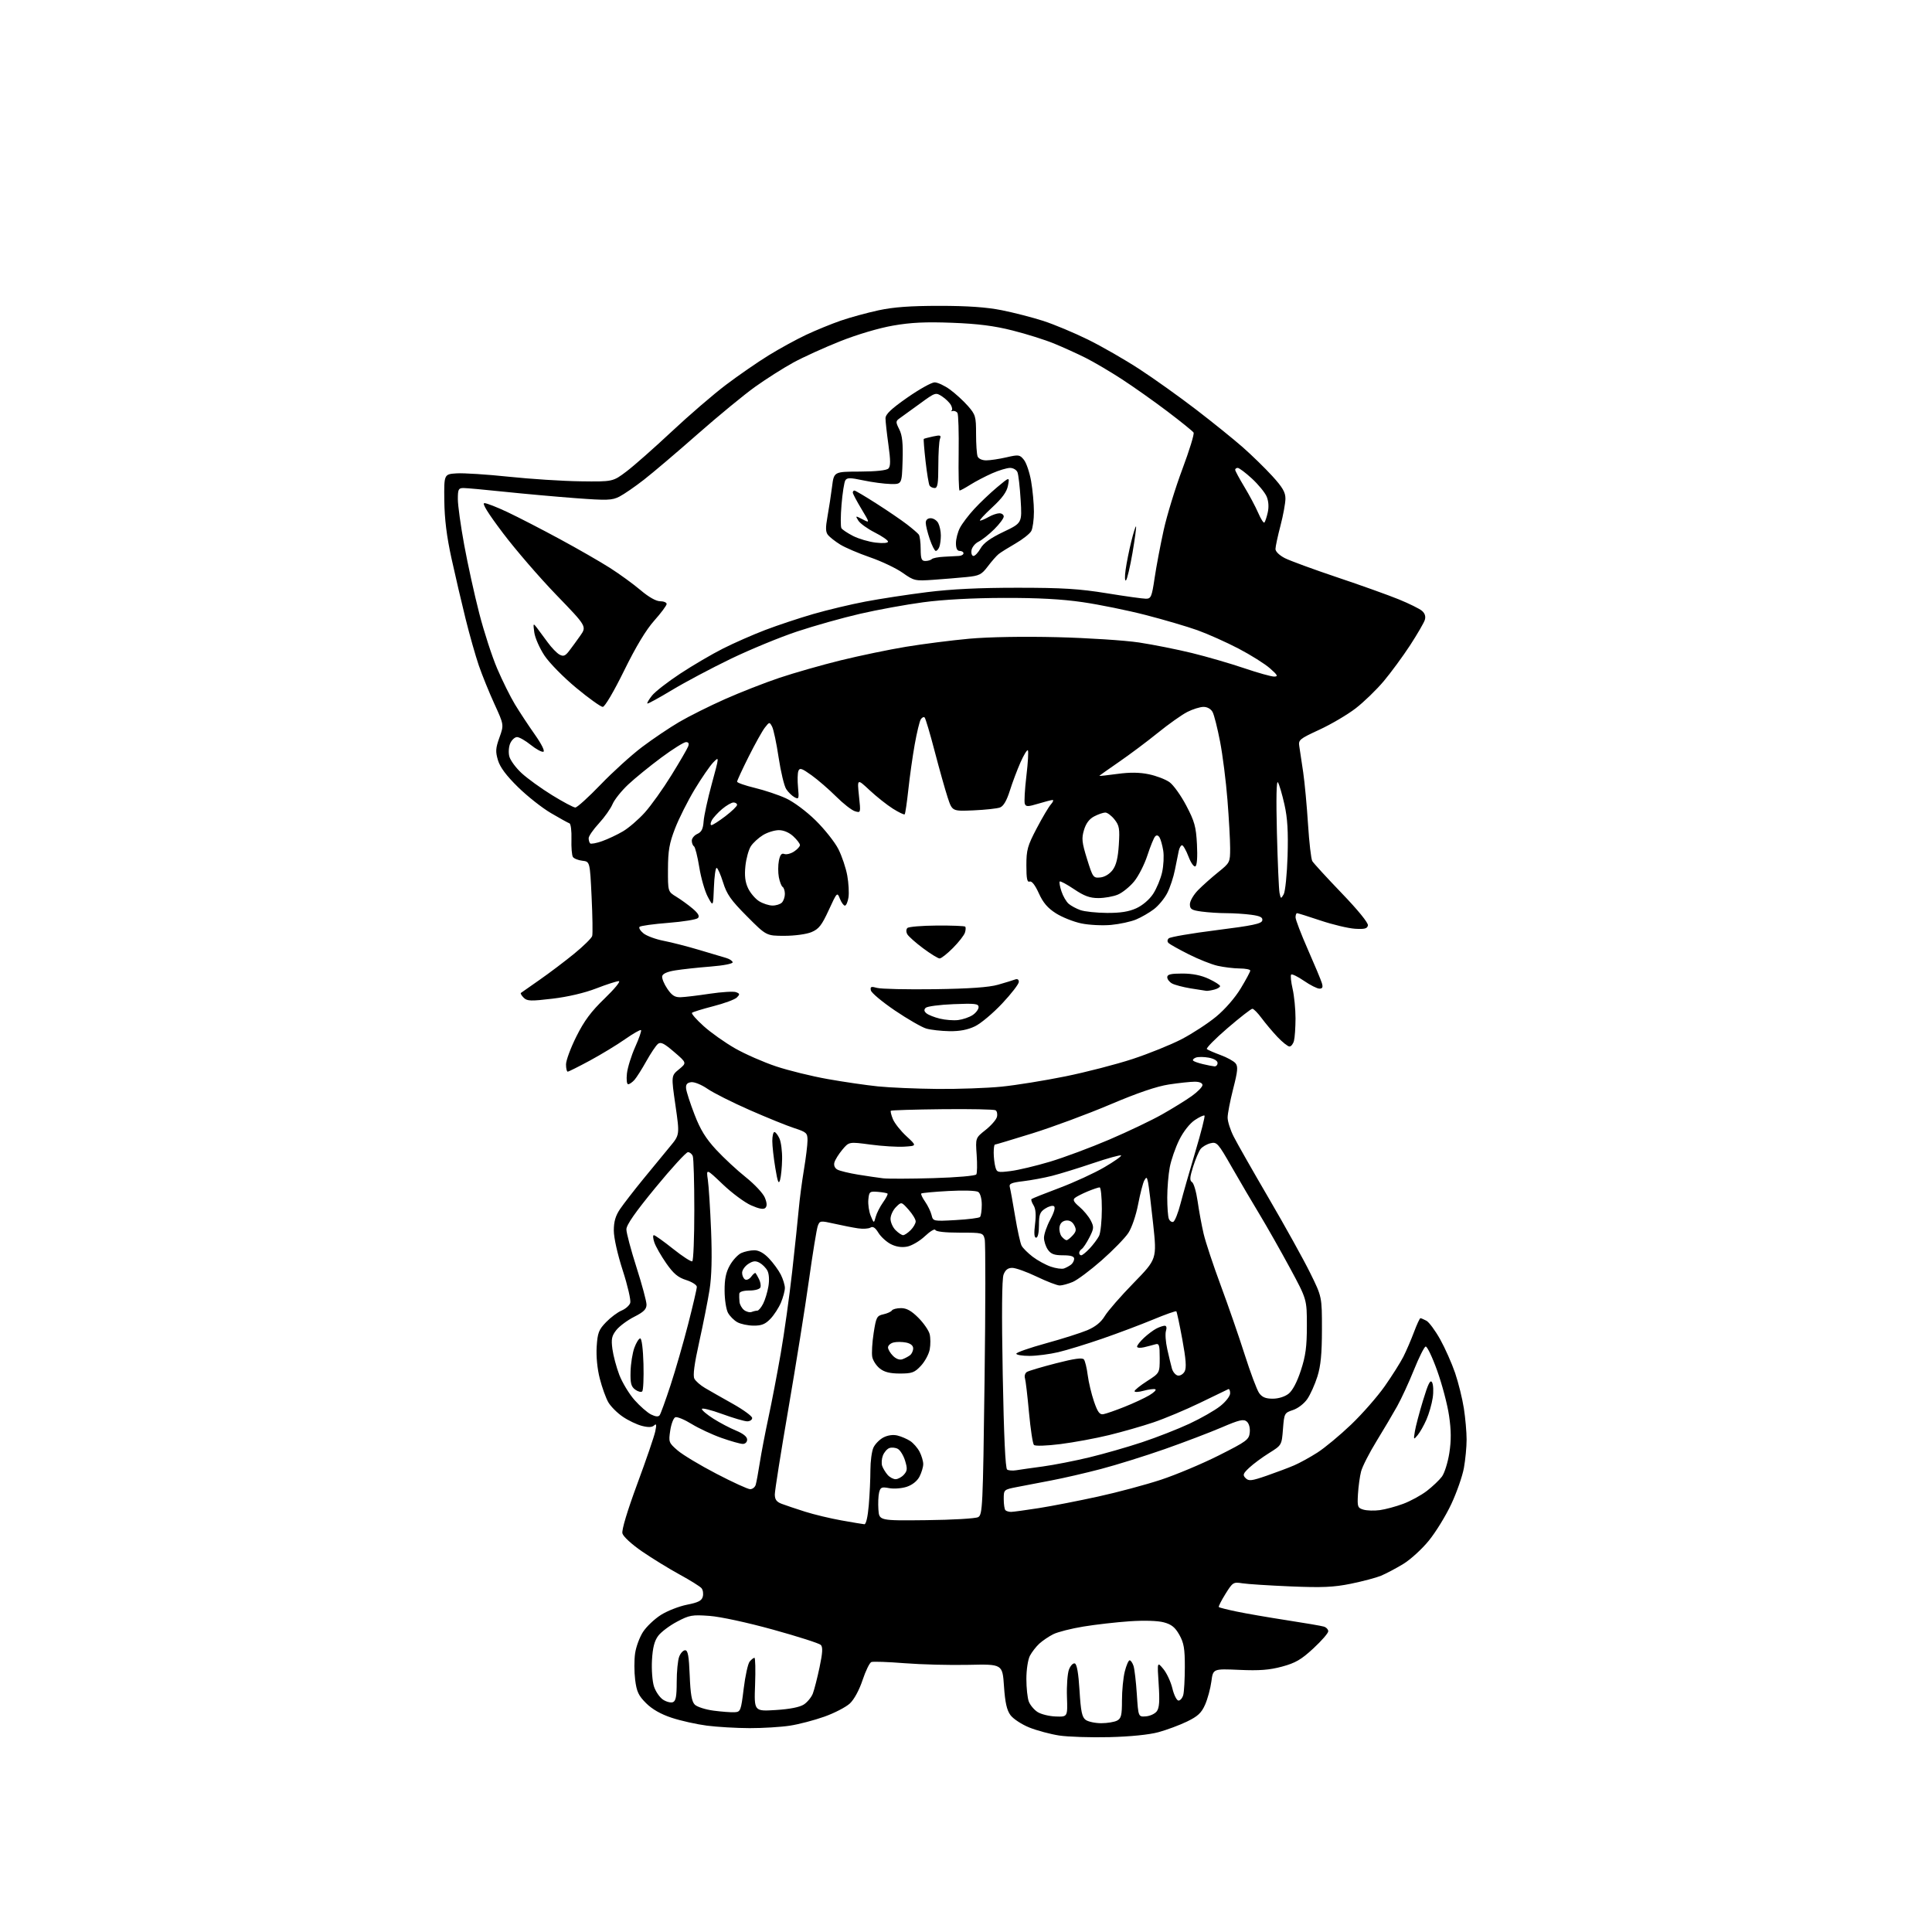 <?xml version="1.0" encoding="UTF-8" standalone="no"?>
<svg 
  version="1.1" 
  xmlns="http://www.w3.org/2000/svg" 
  xmlns:xlink="http://www.w3.org/1999/xlink" 
  xmlns:svg="http://www.w3.org/2000/svg"
  xmlns:rdf="http://www.w3.org/1999/02/22-rdf-syntax-ns#"
  xmlns:cc="http://creativecommons.org/ns#"
  xmlns:dc="http://purl.org/dc/elements/1.1/"
  viewBox="0 0 768 768"
  width="768"
  height="768"
>
<style>svg {background-color: white; }</style>"
<path stroke="none" fill="black" fill-rule="evenodd" d="M441.00,690.54C433.57,690.72 424.61,690.43 421.08,689.90C417.55,689.36 412.19,687.92 409.17,686.71C406.15,685.49 402.79,683.29 401.69,681.81C400.22,679.82 399.55,676.86 399.10,670.31C398.50,661.50 398.50,661.50 385.00,661.80C377.57,661.97 366.13,661.67 359.57,661.15C353.01,660.63 347.08,660.42 346.38,660.69C345.68,660.95 344.11,664.17 342.89,667.84C341.57,671.82 339.53,675.57 337.84,677.15C336.28,678.60 331.74,680.96 327.75,682.38C323.76,683.81 317.57,685.43 314.00,685.98C310.43,686.53 303.23,686.97 298.00,686.96C292.77,686.95 285.12,686.50 281.00,685.97C276.88,685.43 270.57,684.03 267.00,682.84C262.72,681.43 259.25,679.46 256.85,677.06C253.81,674.04 253.08,672.48 252.48,667.72C252.09,664.58 252.08,659.87 252.46,657.26C252.83,654.64 254.26,650.79 255.62,648.70C256.98,646.60 260.18,643.57 262.72,641.96C265.26,640.35 269.92,638.53 273.08,637.90C277.54,637.03 278.95,636.31 279.37,634.69C279.67,633.54 279.45,632.04 278.87,631.34C278.30,630.65 274.38,628.20 270.16,625.90C265.95,623.60 259.23,619.47 255.24,616.73C251.07,613.86 247.74,610.80 247.42,609.54C247.08,608.19 249.35,600.65 253.31,589.92C256.86,580.34 260.08,570.92 260.48,569.00C261.04,566.33 260.93,565.77 260.03,566.62C259.21,567.40 257.72,567.46 255.18,566.81C253.15,566.29 249.72,564.65 247.55,563.16C245.37,561.68 242.80,559.11 241.83,557.45C240.86,555.79 239.33,551.55 238.43,548.03C237.42,544.11 236.95,539.19 237.19,535.32C237.54,529.80 238.01,528.59 240.93,525.57C242.76,523.68 245.54,521.61 247.10,520.96C248.66,520.31 250.20,518.95 250.53,517.92C250.85,516.89 249.52,511.10 247.56,505.05C245.47,498.59 244.00,492.02 244.00,489.16C244.00,485.61 244.68,483.28 246.48,480.62C247.85,478.61 251.98,473.26 255.68,468.73C259.37,464.21 264.15,458.39 266.30,455.81C270.20,451.13 270.20,451.13 268.50,439.37C266.80,427.61 266.80,427.61 269.92,425.06C273.03,422.50 273.03,422.50 267.97,418.16C263.93,414.69 262.64,414.06 261.51,414.99C260.73,415.64 258.67,418.71 256.93,421.83C255.19,424.95 253.07,428.29 252.23,429.25C251.38,430.21 250.25,431.00 249.71,431.00C249.16,431.00 248.95,429.16 249.22,426.70C249.49,424.33 250.97,419.60 252.50,416.18C254.04,412.76 255.08,409.74 254.81,409.48C254.55,409.22 251.71,410.84 248.50,413.08C245.30,415.33 239.00,419.15 234.51,421.58C230.01,424.01 226.04,426.00 225.67,426.00C225.30,426.00 225.00,424.70 225.00,423.12C225.00,421.53 226.86,416.52 229.13,411.99C232.25,405.75 234.99,402.07 240.38,396.88C244.29,393.11 246.82,390.02 246.00,390.02C245.18,390.01 241.12,391.32 237.00,392.92C232.38,394.71 225.71,396.27 219.62,396.99C210.97,398.02 209.54,397.97 208.18,396.61C207.32,395.75 206.82,394.90 207.06,394.71C207.30,394.53 210.65,392.18 214.50,389.50C218.35,386.82 224.54,382.14 228.24,379.12C231.95,376.09 235.18,372.91 235.41,372.06C235.65,371.20 235.54,364.20 235.17,356.50C234.50,342.50 234.50,342.50 231.50,342.16C229.86,341.97 228.16,341.30 227.74,340.66C227.32,340.02 227.06,336.83 227.16,333.56C227.26,330.29 226.90,327.47 226.37,327.29C225.83,327.11 222.53,325.29 219.03,323.23C215.52,321.18 209.62,316.52 205.90,312.87C201.26,308.32 198.78,304.99 197.95,302.21C196.92,298.77 197.00,297.43 198.54,293.16C200.34,288.14 200.34,288.14 196.53,279.82C194.44,275.24 191.64,268.35 190.32,264.50C189.01,260.65 186.64,252.32 185.08,246.00C183.51,239.68 180.99,228.88 179.48,222.00C177.56,213.23 176.71,206.36 176.62,199.00C176.50,188.50 176.50,188.50 181.50,188.17C184.25,187.99 193.57,188.59 202.21,189.50C210.84,190.41 223.70,191.24 230.77,191.33C243.62,191.50 243.62,191.50 249.06,187.39C252.05,185.13 260.12,178.00 267.00,171.56C273.88,165.11 283.59,156.75 288.59,152.97C293.59,149.19 301.24,143.91 305.59,141.23C309.94,138.55 316.65,134.88 320.50,133.07C324.35,131.27 330.52,128.74 334.20,127.47C337.89,126.19 344.64,124.35 349.20,123.36C355.23,122.06 361.87,121.58 373.50,121.58C384.62,121.58 392.15,122.11 398.18,123.31C402.96,124.26 410.38,126.17 414.68,127.55C418.98,128.94 427.00,132.29 432.50,135.00C438.00,137.71 447.23,143.01 453.00,146.78C458.77,150.54 468.90,157.77 475.50,162.84C482.10,167.91 490.43,174.63 494.00,177.77C497.57,180.91 502.86,186.07 505.75,189.23C509.85,193.73 511.00,195.69 510.98,198.24C510.97,200.03 510.08,204.88 509.00,209.00C507.92,213.12 507.03,217.28 507.02,218.23C507.01,219.23 508.58,220.76 510.75,221.87C512.81,222.91 522.15,226.34 531.50,229.48C540.85,232.61 551.88,236.56 556.00,238.24C560.12,239.92 564.29,241.98 565.26,242.82C566.42,243.81 566.81,245.05 566.39,246.42C566.04,247.56 563.40,252.10 560.54,256.50C557.67,260.90 552.95,267.32 550.06,270.77C547.16,274.22 542.13,279.09 538.87,281.60C535.62,284.10 529.15,287.91 524.50,290.06C516.51,293.75 516.07,294.12 516.50,296.73C516.75,298.25 517.45,302.88 518.04,307.00C518.64,311.12 519.50,320.42 519.96,327.65C520.42,334.89 521.18,341.47 521.65,342.29C522.12,343.10 527.36,348.82 533.30,355.00C539.85,361.81 543.97,366.88 543.77,367.87C543.50,369.16 542.43,369.43 538.58,369.19C535.91,369.01 529.79,367.55 524.97,365.94C520.15,364.32 515.93,363.00 515.60,363.00C515.27,363.00 515.00,363.75 515.00,364.66C515.00,365.58 517.20,371.31 519.88,377.41C522.57,383.51 525.08,389.51 525.45,390.75C525.97,392.45 525.73,393.00 524.50,393.00C523.60,393.00 520.84,391.61 518.36,389.90C515.88,388.20 513.59,387.08 513.26,387.41C512.93,387.74 513.19,390.29 513.83,393.08C514.47,395.87 514.99,401.16 514.99,404.83C514.98,408.50 514.70,412.51 514.37,413.75C514.04,414.99 513.24,416.00 512.59,416.00C511.94,416.00 509.81,414.31 507.85,412.25C505.90,410.19 503.06,406.81 501.53,404.75C500.01,402.69 498.35,401.00 497.84,401.00C497.33,401.00 492.89,404.46 487.96,408.70C483.03,412.93 479.34,416.69 479.75,417.03C480.16,417.38 482.60,418.44 485.17,419.39C487.74,420.33 490.42,421.80 491.13,422.66C492.19,423.93 492.03,425.73 490.20,432.85C488.99,437.61 487.99,442.75 488.00,444.28C488.00,445.81 489.08,449.20 490.41,451.81C491.73,454.43 498.06,465.55 504.47,476.53C510.88,487.51 518.24,500.77 520.81,506.00C525.50,515.50 525.50,515.50 525.49,528.50C525.48,538.18 525.02,542.95 523.69,547.18C522.71,550.30 520.91,554.31 519.70,556.09C518.45,557.93 515.98,559.84 514.00,560.50C510.57,561.64 510.49,561.80 510.00,568.08C509.50,574.48 509.50,574.48 504.50,577.60C501.75,579.31 498.20,581.94 496.61,583.43C494.10,585.79 493.91,586.34 495.16,587.59C496.40,588.83 497.51,588.70 503.55,586.61C507.37,585.28 512.28,583.44 514.45,582.50C516.62,581.57 520.78,579.28 523.69,577.42C526.60,575.56 532.62,570.56 537.07,566.31C541.51,562.07 547.53,555.20 550.45,551.05C553.36,546.90 556.70,541.61 557.87,539.30C559.04,536.98 560.93,532.60 562.07,529.55C563.21,526.50 564.37,524.00 564.64,524.00C564.91,524.00 565.98,524.46 567.02,525.01C568.06,525.57 570.52,528.89 572.48,532.39C574.43,535.89 577.11,541.92 578.43,545.78C579.74,549.65 581.31,555.98 581.91,559.85C582.51,563.72 583.00,569.30 583.00,572.26C583.00,575.21 582.51,580.30 581.92,583.57C581.32,586.83 579.08,593.26 576.93,597.85C574.79,602.44 570.78,608.99 568.01,612.39C565.25,615.80 560.63,620.01 557.74,621.75C554.86,623.49 550.90,625.58 548.95,626.39C547.00,627.19 541.62,628.62 536.99,629.56C530.15,630.95 525.64,631.15 513.03,630.62C504.49,630.26 495.84,629.71 493.82,629.38C490.28,628.82 490.01,628.99 487.13,633.62C485.47,636.28 484.29,638.63 484.50,638.84C484.71,639.05 487.88,639.85 491.54,640.61C495.19,641.38 504.11,642.92 511.34,644.04C518.58,645.15 525.29,646.30 526.25,646.60C527.21,646.89 528.00,647.73 528.00,648.46C528.00,649.19 525.34,652.25 522.09,655.26C517.27,659.72 514.97,661.06 509.64,662.50C504.63,663.85 500.67,664.16 492.66,663.80C482.21,663.34 482.21,663.34 481.54,668.42C481.17,671.21 480.05,675.35 479.05,677.62C477.59,680.92 476.15,682.26 471.86,684.34C468.91,685.77 463.80,687.67 460.50,688.57C456.78,689.58 449.36,690.33 441.00,690.54zM437.76,685.00C440.16,685.00 443.00,684.53 444.07,683.96C445.70,683.09 446.00,681.83 446.00,675.91C446.00,672.05 446.50,666.89 447.12,664.44C447.73,662.00 448.60,660.00 449.05,660.00C449.50,660.00 450.19,661.01 450.60,662.25C451.00,663.49 451.59,668.55 451.91,673.50C452.50,682.50 452.50,682.50 455.49,682.28C457.14,682.16 459.09,681.26 459.83,680.28C460.85,678.94 461.04,676.25 460.59,669.50C460.00,660.50 460.00,660.50 462.45,663.45C463.80,665.08 465.42,668.56 466.05,671.20C466.68,673.84 467.78,676.00 468.48,676.00C469.19,676.00 470.04,674.99 470.37,673.75C470.70,672.51 470.98,667.51 470.99,662.64C471.00,655.35 470.61,653.08 468.81,649.87C467.12,646.88 465.70,645.73 462.65,644.91C460.25,644.26 454.90,644.09 449.09,644.48C443.82,644.84 435.53,645.78 430.68,646.58C425.82,647.37 420.42,648.75 418.68,649.63C416.93,650.51 414.44,652.19 413.15,653.37C411.87,654.54 410.18,656.72 409.40,658.20C408.62,659.71 408.00,663.76 408.00,667.39C408.00,670.95 408.43,675.00 408.96,676.38C409.48,677.76 411.03,679.63 412.41,680.53C413.78,681.43 417.04,682.24 419.66,682.33C424.41,682.50 424.41,682.50 424.13,674.50C423.98,670.10 424.34,665.23 424.93,663.67C425.53,662.11 426.57,661.02 427.26,661.25C428.08,661.52 428.71,665.12 429.13,672.01C429.64,680.36 430.11,682.61 431.57,683.68C432.57,684.40 435.35,685.00 437.76,685.00zM292.00,680.64C294.38,680.51 294.55,680.08 295.63,671.25C296.25,666.16 297.32,661.32 298.00,660.50C298.69,659.67 299.54,659.00 299.90,659.00C300.26,659.00 300.37,663.79 300.16,669.65C299.76,680.30 299.76,680.30 308.39,679.76C313.97,679.41 317.91,678.63 319.55,677.56C320.95,676.64 322.55,674.68 323.12,673.20C323.69,671.71 324.89,667.02 325.79,662.76C327.01,656.96 327.13,654.73 326.28,653.88C325.65,653.25 317.12,650.52 307.32,647.81C296.97,644.95 286.36,642.66 282.00,642.34C275.13,641.84 274.05,642.03 269.11,644.65C266.14,646.22 262.78,648.75 261.64,650.28C260.14,652.29 259.45,654.99 259.17,659.94C258.96,663.73 259.32,668.45 259.98,670.44C260.64,672.44 262.26,674.78 263.58,675.65C264.90,676.51 266.66,676.96 267.49,676.64C268.65,676.20 269.00,674.33 269.00,668.60C269.00,664.49 269.44,659.98 269.98,658.57C270.51,657.15 271.58,656.00 272.36,656.00C273.45,656.00 273.86,658.26 274.17,666.00C274.47,673.49 274.98,676.41 276.19,677.62C277.09,678.51 280.45,679.59 283.66,680.01C286.87,680.43 290.62,680.72 292.00,680.64zM343.60,605.91C344.27,605.96 344.96,602.96 345.35,598.35C345.71,594.14 346.00,587.86 346.00,584.40C346.00,580.93 346.54,576.91 347.19,575.47C347.85,574.03 349.65,572.20 351.19,571.40C352.91,570.51 355.04,570.22 356.74,570.64C358.26,571.01 360.54,571.99 361.80,572.81C363.07,573.63 364.75,575.56 365.55,577.10C366.35,578.64 367.00,580.85 367.00,582.00C367.00,583.15 366.33,585.39 365.52,586.97C364.60,588.74 362.67,590.28 360.45,591.02C358.48,591.67 355.34,591.91 353.46,591.56C350.46,591.00 349.99,591.20 349.46,593.29C349.14,594.59 349.01,597.65 349.18,600.08C349.50,604.50 349.50,604.50 368.23,604.29C378.54,604.18 387.80,603.64 388.82,603.09C390.58,602.15 390.72,599.30 391.38,548.64C391.77,519.24 391.79,494.02 391.43,492.59C390.79,490.03 390.66,490.00 381.47,490.00C375.70,490.00 372.03,489.59 371.81,488.92C371.61,488.33 369.76,489.43 367.69,491.38C365.63,493.33 362.43,495.20 360.59,495.55C358.37,495.96 356.17,495.62 354.08,494.54C352.34,493.64 350.12,491.60 349.16,490.02C347.93,488.00 346.99,487.39 346.04,487.98C345.29,488.44 343.06,488.58 341.09,488.29C339.11,488.00 334.89,487.17 331.70,486.45C326.08,485.19 325.87,485.22 325.08,487.33C324.64,488.52 323.05,498.27 321.55,509.00C320.05,519.73 316.38,542.64 313.41,559.92C310.43,577.20 308.00,592.56 308.00,594.05C308.00,596.08 308.68,597.02 310.75,597.80C312.26,598.38 316.43,599.77 320.00,600.91C323.57,602.04 330.10,603.61 334.50,604.39C338.90,605.18 343.00,605.86 343.60,605.91zM401.92,601.00C402.79,600.99 407.77,600.31 413.00,599.49C418.23,598.66 428.80,596.60 436.50,594.91C444.20,593.23 455.45,590.21 461.50,588.22C467.55,586.22 477.90,581.87 484.50,578.55C495.63,572.94 496.52,572.28 496.80,569.41C496.98,567.56 496.50,565.83 495.58,565.06C494.32,564.02 492.59,564.43 485.61,567.43C480.96,569.42 470.79,573.30 463.00,576.04C455.21,578.77 443.81,582.33 437.67,583.94C431.53,585.55 422.68,587.60 418.00,588.48C413.32,589.37 407.14,590.56 404.25,591.12C399.03,592.14 399.00,592.16 399.00,595.90C399.00,597.97 399.30,599.97 399.67,600.33C400.03,600.70 401.05,601.00 401.92,601.00zM548.50,600.30C550.70,600.00 554.88,598.88 557.78,597.80C560.69,596.72 564.92,594.41 567.19,592.67C569.46,590.92 572.16,588.36 573.19,586.97C574.22,585.58 575.54,581.36 576.13,577.60C576.91,572.60 576.88,568.60 576.02,562.75C575.38,558.34 573.25,550.28 571.29,544.83C569.34,539.38 567.27,535.08 566.70,535.27C566.13,535.46 564.04,539.64 562.06,544.56C560.08,549.48 557.08,555.98 555.40,559.00C553.72,562.02 550.01,568.29 547.16,572.93C544.31,577.57 541.56,582.97 541.05,584.93C540.54,586.89 539.99,590.95 539.81,593.94C539.52,598.99 539.67,599.42 542.00,600.11C543.38,600.51 546.30,600.60 548.50,600.30zM298.18,591.97C299.11,591.99 300.10,591.21 300.40,590.25C300.69,589.29 301.42,585.35 302.02,581.50C302.62,577.65 304.17,569.55 305.47,563.50C306.77,557.45 308.97,545.98 310.36,538.00C311.75,530.02 313.79,515.40 314.90,505.50C316.00,495.60 317.19,484.35 317.53,480.50C317.87,476.65 318.79,469.68 319.57,465.00C320.35,460.32 321.00,455.07 321.00,453.33C321.00,450.39 320.62,450.04 315.75,448.45C312.86,447.52 304.89,444.28 298.03,441.27C291.17,438.26 283.62,434.46 281.25,432.83C278.82,431.16 275.98,430.01 274.72,430.19C273.09,430.42 272.56,431.10 272.74,432.76C272.87,433.99 274.37,438.62 276.08,443.04C278.40,449.07 280.55,452.56 284.69,457.04C287.73,460.31 293.03,465.24 296.48,467.98C299.92,470.73 303.32,474.35 304.02,476.04C304.90,478.16 304.97,479.43 304.25,480.15C303.53,480.87 301.77,480.55 298.55,479.13C295.99,477.99 290.93,474.24 287.31,470.78C280.72,464.50 280.72,464.50 281.38,469.00C281.74,471.48 282.32,480.56 282.67,489.19C283.09,499.72 282.89,507.44 282.06,512.69C281.38,516.98 279.53,526.31 277.96,533.40C275.98,542.30 275.39,546.85 276.03,548.06C276.55,549.03 278.44,550.69 280.24,551.74C282.03,552.80 286.99,555.62 291.25,558.01C295.51,560.40 299.00,562.95 299.00,563.68C299.00,564.41 298.11,565.00 297.03,565.00C295.94,565.00 291.44,563.68 287.03,562.07C282.61,560.46 279.00,559.57 279.00,560.09C279.00,560.62 281.08,562.36 283.61,563.97C286.15,565.58 290.20,567.71 292.61,568.70C295.43,569.86 296.99,571.13 297.00,572.25C297.00,573.26 296.26,573.99 295.25,573.98C294.29,573.97 290.48,572.89 286.79,571.59C283.10,570.29 277.76,567.79 274.92,566.05C272.09,564.30 269.18,563.10 268.45,563.38C267.73,563.66 266.82,566.03 266.43,568.65C265.74,573.24 265.84,573.52 269.35,576.56C271.35,578.29 278.28,582.46 284.75,585.82C291.21,589.19 297.26,591.96 298.18,591.97zM356.00,588.00C356.93,588.00 358.42,587.19 359.31,586.21C360.68,584.69 360.76,583.82 359.78,580.64C359.15,578.57 357.84,576.45 356.88,575.94C355.93,575.43 354.40,575.29 353.50,575.64C352.59,575.99 351.44,577.33 350.95,578.63C350.46,579.92 350.34,581.77 350.68,582.74C351.02,583.71 351.98,585.29 352.81,586.25C353.63,587.21 355.07,588.00 356.00,588.00zM403.95,584.45C405.35,584.22 410.10,583.54 414.50,582.95C418.90,582.35 427.23,580.72 433.00,579.33C438.77,577.94 448.23,575.23 454.00,573.31C459.77,571.40 468.24,568.08 472.81,565.95C477.38,563.82 482.89,560.67 485.06,558.95C487.29,557.18 489.00,554.97 489.00,553.83C489.00,552.73 488.66,552.01 488.25,552.22C487.84,552.43 482.77,554.88 477.00,557.66C471.23,560.45 462.90,563.94 458.50,565.42C454.10,566.91 446.15,569.18 440.83,570.48C435.51,571.78 426.82,573.38 421.51,574.05C415.94,574.75 411.50,574.89 411.00,574.38C410.53,573.90 409.65,568.10 409.04,561.50C408.44,554.90 407.72,548.75 407.43,547.83C407.15,546.92 407.50,545.81 408.21,545.37C408.92,544.93 414.11,543.39 419.75,541.94C427.04,540.06 430.25,539.62 430.87,540.40C431.34,541.00 432.03,543.81 432.38,546.62C432.74,549.44 433.87,554.16 434.88,557.12C436.34,561.37 437.13,562.43 438.62,562.16C439.65,561.98 443.40,560.68 446.93,559.27C450.47,557.87 454.93,555.79 456.85,554.66C458.76,553.53 459.83,552.44 459.22,552.24C458.62,552.04 456.52,552.32 454.56,552.86C452.60,553.40 451.00,553.47 451.00,553.02C451.00,552.58 453.25,550.76 456.00,549.00C461.00,545.79 461.00,545.79 461.00,539.83C461.00,534.62 460.78,533.93 459.25,534.39C458.29,534.67 456.26,535.20 454.75,535.56C453.24,535.92 452.00,535.80 452.00,535.30C452.00,534.79 453.24,533.22 454.75,531.81C456.26,530.40 458.48,528.74 459.68,528.12C460.89,527.50 462.38,527.00 463.00,527.00C463.69,527.00 463.88,527.81 463.49,529.04C463.13,530.17 463.36,533.43 464.00,536.29C464.64,539.16 465.47,542.62 465.85,543.99C466.23,545.36 467.29,546.62 468.20,546.80C469.12,546.98 470.34,546.24 470.92,545.16C471.69,543.72 471.44,540.33 469.99,532.44C468.90,526.52 467.83,521.50 467.61,521.27C467.38,521.05 463.22,522.52 458.35,524.55C453.48,526.57 444.41,529.99 438.18,532.14C431.95,534.29 424.08,536.71 420.68,537.51C417.28,538.31 412.14,538.98 409.25,538.99C406.36,538.99 404.00,538.60 404.00,538.11C404.00,537.63 409.29,535.78 415.75,534.00C422.21,532.23 429.63,529.87 432.24,528.77C435.46,527.40 437.69,525.60 439.18,523.13C440.38,521.13 445.53,515.22 450.63,510.00C459.89,500.49 459.89,500.49 458.39,486.50C457.57,478.80 456.66,471.38 456.37,470.01C455.91,467.82 455.73,467.73 454.87,469.26C454.34,470.21 453.24,474.48 452.42,478.74C451.58,483.14 449.89,488.07 448.52,490.14C447.19,492.15 442.43,497.04 437.93,501.00C433.43,504.96 428.25,508.83 426.41,509.60C424.57,510.37 422.25,511.00 421.25,511.00C420.26,511.00 416.16,509.43 412.14,507.50C408.12,505.57 403.74,504.00 402.39,504.00C400.67,504.00 399.65,504.78 398.93,506.67C398.27,508.43 398.15,522.05 398.60,546.42C399.05,570.69 399.65,583.74 400.35,584.18C400.93,584.56 402.55,584.68 403.95,584.45zM563.53,570.50C561.91,572.43 561.88,572.38 562.43,569.00C562.74,567.08 564.20,561.54 565.68,556.69C567.72,549.97 568.57,548.27 569.28,549.53C569.78,550.44 569.90,553.21 569.52,555.68C569.15,558.16 568.03,562.06 567.02,564.34C566.02,566.63 564.45,569.40 563.53,570.50zM262.24,562.55C262.65,561.97 264.59,556.62 266.54,550.67C268.50,544.71 271.65,533.77 273.55,526.37C275.45,518.97 277.00,512.30 277.00,511.55C277.00,510.80 275.10,509.58 272.78,508.84C269.50,507.80 267.73,506.31 264.85,502.19C262.82,499.27 260.69,495.55 260.13,493.94C259.57,492.32 259.47,491.00 259.92,491.00C260.37,491.00 263.81,493.45 267.56,496.44C271.31,499.43 274.75,501.66 275.19,501.38C275.64,501.11 276.00,491.95 276.00,481.02C276.00,470.10 275.73,460.45 275.39,459.58C275.06,458.71 274.19,458.00 273.47,458.00C272.75,458.00 266.95,464.33 260.58,472.08C252.54,481.85 249.00,486.93 249.00,488.69C249.00,490.09 250.80,496.86 253.00,503.74C255.20,510.62 257.00,517.31 257.00,518.61C257.00,520.43 255.88,521.54 252.10,523.45C249.40,524.82 246.21,527.19 245.00,528.72C243.17,531.04 242.92,532.29 243.44,536.25C243.79,538.86 245.02,543.49 246.18,546.53C247.35,549.57 250.06,554.06 252.21,556.51C254.37,558.95 257.34,561.55 258.81,562.28C260.65,563.18 261.73,563.27 262.24,562.55zM505.92,556.00C508.19,556.00 510.74,555.21 512.23,554.03C513.82,552.78 515.59,549.42 517.11,544.78C519.01,538.99 519.50,535.36 519.50,527.00C519.50,516.50 519.50,516.50 512.75,504.00C509.03,497.12 503.63,487.60 500.75,482.83C497.86,478.06 492.88,469.58 489.68,463.99C484.18,454.36 483.73,453.85 481.18,454.46C479.71,454.82 477.93,455.86 477.23,456.77C476.54,457.68 475.21,460.83 474.28,463.78C472.95,468.00 472.86,469.29 473.85,469.91C474.54,470.33 475.54,473.77 476.08,477.54C476.61,481.31 477.68,487.12 478.46,490.45C479.24,493.78 482.31,503.02 485.27,511.00C488.23,518.98 492.52,531.35 494.79,538.50C497.07,545.65 499.64,552.51 500.52,553.75C501.70,555.41 503.11,556.00 505.92,556.00zM255.29,553.10C254.85,553.52 253.60,553.20 252.50,552.39C250.87,551.18 250.53,549.86 250.66,545.20C250.74,542.07 251.42,537.83 252.16,535.79C252.90,533.75 253.95,532.06 254.50,532.04C255.09,532.01 255.62,536.20 255.79,542.16C255.94,547.75 255.72,552.67 255.29,553.10zM357.73,546.00C353.80,546.00 351.56,545.44 349.76,544.02C348.37,542.93 347.01,540.85 346.73,539.39C346.46,537.94 346.70,533.67 347.29,529.91C348.27,523.58 348.55,523.04 351.16,522.46C352.71,522.12 354.23,521.43 354.55,520.92C354.86,520.42 356.49,520.00 358.18,520.00C360.39,520.00 362.29,521.06 365.05,523.82C367.15,525.92 369.17,528.85 369.55,530.32C369.92,531.80 369.93,534.55 369.58,536.43C369.23,538.32 367.65,541.24 366.07,542.93C363.54,545.63 362.54,546.00 357.73,546.00zM358.73,540.32C359.70,539.97 361.06,539.25 361.75,538.72C362.44,538.19 363.00,536.97 363.00,536.00C363.00,534.88 361.98,534.05 360.15,533.68C358.58,533.37 356.33,533.36 355.15,533.67C353.97,533.98 353.00,534.86 353.00,535.62C353.00,536.38 353.89,537.89 354.98,538.98C356.20,540.20 357.63,540.71 358.73,540.32zM299.56,526.96C297.33,526.95 294.42,526.33 293.11,525.60C291.80,524.88 290.12,523.20 289.40,521.89C288.67,520.58 288.05,516.64 288.04,513.14C288.01,508.45 288.56,505.77 290.13,502.99C291.30,500.91 293.34,498.71 294.67,498.10C296.00,497.50 298.33,497.00 299.85,497.00C301.66,497.00 303.67,498.12 305.69,500.25C307.39,502.04 309.50,504.94 310.39,506.70C311.27,508.46 312.00,510.84 312.00,511.98C312.00,513.13 311.30,515.74 310.45,517.78C309.59,519.83 307.71,522.74 306.26,524.25C304.21,526.39 302.72,526.99 299.56,526.96zM298.80,521.52C299.55,521.23 300.57,521.00 301.06,521.00C301.55,521.00 302.58,519.76 303.36,518.25C304.13,516.74 305.08,513.62 305.46,511.32C305.87,508.83 305.71,506.32 305.05,505.10C304.45,503.97 303.03,502.55 301.91,501.95C300.33,501.11 299.31,501.22 297.43,502.45C296.09,503.33 295.00,504.91 295.00,505.96C295.00,507.02 295.52,508.20 296.15,508.59C296.79,508.99 297.91,508.48 298.64,507.48C299.38,506.47 300.15,505.84 300.35,506.07C300.56,506.31 301.18,507.40 301.73,508.50C302.28,509.60 302.53,511.06 302.28,511.75C302.03,512.46 300.14,513.00 297.92,513.00C295.51,513.00 293.96,513.48 293.88,514.25C293.82,514.94 293.85,516.40 293.96,517.50C294.06,518.60 294.89,520.07 295.79,520.77C296.70,521.47 298.05,521.81 298.80,521.52zM422.95,504.24C423.80,503.94 425.06,503.25 425.75,502.72C426.44,502.19 427.00,501.14 427.00,500.38C427.00,499.41 425.66,499.00 422.56,499.00C419.10,499.00 417.77,498.51 416.56,496.78C415.70,495.56 415.00,493.41 415.00,492.02C415.00,490.63 416.12,487.38 417.49,484.80C419.08,481.83 419.61,479.88 418.95,479.47C418.38,479.12 416.81,479.55 415.46,480.44C413.39,481.79 413.00,482.84 413.00,487.02C413.00,490.02 412.56,492.00 411.88,492.00C411.12,492.00 410.98,490.31 411.45,486.58C411.91,482.88 411.72,480.53 410.85,479.13C410.15,478.01 409.78,476.89 410.04,476.65C410.29,476.41 415.29,474.41 421.14,472.22C426.99,470.02 435.01,466.33 438.96,464.02C442.92,461.71 445.92,459.59 445.64,459.31C445.36,459.02 440.35,460.41 434.51,462.38C428.67,464.36 421.33,466.62 418.19,467.42C415.06,468.21 409.90,469.17 406.72,469.55C402.03,470.11 401.03,470.55 401.41,471.87C401.66,472.77 402.61,477.99 403.52,483.47C404.43,488.96 405.59,494.23 406.10,495.18C406.61,496.14 408.59,498.11 410.51,499.58C412.43,501.04 415.66,502.81 417.70,503.51C419.74,504.21 422.10,504.54 422.95,504.24zM429.81,499.00C430.26,499.00 431.78,497.76 433.19,496.25C434.60,494.74 436.26,492.52 436.88,491.32C437.50,490.11 438.00,485.28 438.00,480.57C438.00,475.85 437.60,472.00 437.12,472.00C436.64,472.00 434.50,472.72 432.37,473.60C430.24,474.49 427.95,475.65 427.28,476.20C426.38,476.94 426.83,477.82 429.07,479.71C430.72,481.10 432.74,483.53 433.56,485.11C434.92,487.74 434.87,488.33 433.04,491.93C431.93,494.09 430.57,496.15 430.01,496.49C429.46,496.84 429.00,497.54 429.00,498.06C429.00,498.58 429.37,499.00 429.81,499.00zM423.97,493.00C424.36,493.00 425.47,492.14 426.42,491.08C427.83,489.53 427.94,488.76 427.01,487.02C426.27,485.63 425.10,484.99 423.68,485.19C422.29,485.39 421.38,486.33 421.17,487.81C420.99,489.07 421.39,490.76 422.05,491.56C422.71,492.35 423.57,493.00 423.97,493.00zM359.00,491.00C359.55,491.00 360.90,490.10 362.00,489.00C363.10,487.90 364.00,486.33 364.00,485.52C364.00,484.70 362.72,482.60 361.16,480.85C358.32,477.68 358.32,477.68 356.16,479.84C354.97,481.03 354.00,483.12 354.00,484.50C354.00,485.88 354.90,487.90 356.00,489.00C357.10,490.10 358.45,491.00 359.00,491.00zM348.10,483.72C348.49,482.27 349.80,479.69 351.01,477.98C352.23,476.28 353.03,474.70 352.81,474.47C352.58,474.25 350.84,473.93 348.95,473.78C345.70,473.52 345.48,473.69 345.18,476.87C345.00,478.72 345.43,481.62 346.12,483.30C347.39,486.36 347.39,486.36 348.10,483.72zM379.87,485.00C384.81,484.73 389.16,484.18 389.56,483.78C389.95,483.38 390.27,481.20 390.27,478.92C390.27,476.52 389.69,474.38 388.89,473.83C388.09,473.28 383.10,473.11 377.08,473.44C371.35,473.75 366.47,474.20 366.22,474.44C365.98,474.69 366.67,476.15 367.75,477.69C368.82,479.24 369.98,481.62 370.31,483.00C370.91,485.48 370.96,485.50 379.87,485.00zM466.37,485.71C466.99,485.51 468.31,482.23 469.29,478.42C470.28,474.61 472.93,465.30 475.19,457.73C477.45,450.16 479.08,443.74 478.81,443.47C478.54,443.21 476.79,444.02 474.92,445.27C472.91,446.63 470.40,449.83 468.76,453.14C467.24,456.21 465.55,461.09 465.00,464.00C464.45,466.90 464.00,472.32 464.00,476.05C464.00,479.78 464.28,483.57 464.62,484.46C464.97,485.35 465.75,485.92 466.37,485.71zM310.10,469.00C309.54,470.97 309.14,469.97 308.20,464.31C307.54,460.35 307.00,455.51 307.00,453.56C307.00,451.60 307.38,450.00 307.84,450.00C308.30,450.00 309.20,451.15 309.84,452.55C310.48,453.95 310.96,457.66 310.90,460.80C310.85,463.93 310.48,467.62 310.10,469.00zM370.99,468.33C380.40,468.05 387.75,467.41 388.10,466.84C388.44,466.29 388.50,462.80 388.24,459.10C387.76,452.36 387.76,452.36 391.76,449.19C393.96,447.45 396.00,445.12 396.29,444.01C396.58,442.91 396.34,441.71 395.76,441.35C395.18,440.99 385.66,440.80 374.61,440.92C363.56,441.04 354.35,441.32 354.13,441.54C353.91,441.76 354.28,443.26 354.95,444.89C355.63,446.51 358.04,449.57 360.33,451.67C364.47,455.50 364.47,455.50 359.51,455.81C356.78,455.99 350.71,455.62 346.03,454.99C337.50,453.85 337.50,453.85 334.84,457.03C333.38,458.78 331.95,461.07 331.68,462.12C331.37,463.29 331.85,464.38 332.91,464.95C333.86,465.46 337.54,466.35 341.07,466.93C344.61,467.50 349.07,468.16 351.00,468.39C352.93,468.62 361.92,468.59 370.99,468.33zM401.76,465.51C404.76,465.14 411.79,463.46 417.36,461.80C422.94,460.13 433.57,456.17 441.00,452.99C448.43,449.81 457.88,445.30 462.00,442.96C466.12,440.63 471.41,437.36 473.75,435.69C476.09,434.02 478.00,432.06 478.00,431.33C478.00,430.51 476.82,430.00 474.94,430.00C473.26,430.00 468.65,430.49 464.69,431.09C459.83,431.83 452.22,434.42 441.20,439.10C432.24,442.90 418.39,448.03 410.43,450.51C402.47,452.98 395.74,455.00 395.48,455.00C395.21,455.00 395.01,456.46 395.01,458.25C395.02,460.04 395.31,462.56 395.66,463.85C396.25,466.06 396.59,466.16 401.76,465.51zM372.64,432.87C380.97,432.94 392.45,432.53 398.14,431.96C403.84,431.39 415.23,429.55 423.47,427.88C431.70,426.21 443.74,423.10 450.22,420.97C456.70,418.84 465.49,415.28 469.75,413.07C474.01,410.85 480.17,406.83 483.44,404.13C486.94,401.25 490.95,396.64 493.19,392.93C495.29,389.47 497.00,386.27 497.00,385.82C497.00,385.37 495.09,384.99 492.75,384.98C490.41,384.96 486.48,384.48 484.00,383.92C481.52,383.35 476.35,381.29 472.50,379.34C468.65,377.40 465.07,375.40 464.55,374.90C463.95,374.33 463.97,373.63 464.59,373.01C465.14,372.46 473.66,371.00 483.53,369.76C498.05,367.93 501.53,367.19 501.78,365.89C502.02,364.67 500.98,364.13 497.41,363.64C494.83,363.29 490.37,363.00 487.50,363.00C484.63,363.00 480.19,362.71 477.64,362.36C473.65,361.82 473.00,361.40 473.00,359.44C473.00,358.17 474.47,355.65 476.27,353.82C478.07,351.99 481.67,348.79 484.27,346.70C488.92,342.96 489.00,342.80 489.00,337.15C489.00,333.99 488.52,325.35 487.93,317.95C487.35,310.55 486.03,300.14 485.00,294.81C483.97,289.48 482.64,284.19 482.03,283.06C481.37,281.82 479.93,281.00 478.42,281.00C477.05,281.00 474.14,281.91 471.97,283.01C469.80,284.12 464.53,287.85 460.26,291.31C455.99,294.77 449.01,299.99 444.75,302.92C440.49,305.85 437.00,308.33 437.00,308.43C437.00,308.53 440.24,308.18 444.19,307.64C449.19,306.96 453.01,307.01 456.72,307.79C459.66,308.40 463.33,309.81 464.89,310.92C466.45,312.03 469.44,316.21 471.55,320.22C474.86,326.52 475.44,328.60 475.81,335.62C476.07,340.59 475.84,343.98 475.20,344.37C474.62,344.74 473.42,343.06 472.45,340.51C471.50,338.03 470.35,336.00 469.88,336.00C469.42,336.00 468.83,337.01 468.57,338.25C468.31,339.49 467.62,342.88 467.05,345.78C466.48,348.69 465.11,352.83 464.01,354.98C462.92,357.13 460.53,360.02 458.71,361.41C456.88,362.80 453.70,364.65 451.62,365.51C449.55,366.38 445.07,367.35 441.67,367.67C438.27,367.98 432.96,367.72 429.87,367.08C426.78,366.44 422.23,364.63 419.75,363.06C416.45,360.96 414.64,358.84 412.94,355.07C411.46,351.81 410.14,350.12 409.31,350.44C408.31,350.82 408.00,349.30 408.00,344.02C408.00,337.85 408.45,336.24 412.09,329.30C414.34,325.01 416.89,320.71 417.75,319.75C418.61,318.79 418.90,318.00 418.40,318.01C417.91,318.02 415.34,318.68 412.71,319.48C408.64,320.71 407.83,320.72 407.38,319.54C407.09,318.78 407.37,313.81 408.00,308.49C408.64,303.17 408.90,298.57 408.59,298.26C408.28,297.95 406.95,300.12 405.64,303.10C404.33,306.07 402.42,311.14 401.41,314.36C400.18,318.26 398.89,320.47 397.53,320.98C396.42,321.41 391.68,321.92 387.01,322.13C378.52,322.50 378.52,322.50 376.71,317.00C375.72,313.98 373.40,305.74 371.56,298.69C369.73,291.65 367.92,285.59 367.56,285.22C367.19,284.86 366.50,285.20 366.01,285.98C365.53,286.76 364.45,291.25 363.61,295.95C362.77,300.65 361.63,308.72 361.08,313.88C360.52,319.04 359.87,323.46 359.63,323.70C359.39,323.95 357.27,322.93 354.92,321.45C352.57,319.97 348.42,316.67 345.69,314.13C340.73,309.50 340.73,309.50 341.45,316.35C342.18,323.19 342.18,323.19 339.84,322.47C338.55,322.08 335.19,319.45 332.37,316.63C329.54,313.81 325.15,310.01 322.61,308.18C318.71,305.38 317.89,305.12 317.37,306.48C317.03,307.36 316.97,310.29 317.23,313.00C317.66,317.53 317.56,317.83 315.85,316.92C314.83,316.37 313.34,314.92 312.54,313.69C311.73,312.47 310.37,306.81 309.52,301.14C308.67,295.46 307.50,289.93 306.92,288.85C305.90,286.94 305.83,286.95 304.07,289.20C303.07,290.46 300.18,295.65 297.63,300.73C295.08,305.81 293.00,310.31 293.01,310.73C293.01,311.15 296.18,312.26 300.05,313.20C303.92,314.13 309.49,315.99 312.42,317.34C315.48,318.74 320.52,322.49 324.24,326.14C327.80,329.64 331.87,334.77 333.27,337.54C334.67,340.31 336.26,345.04 336.80,348.04C337.34,351.04 337.56,354.96 337.28,356.75C337.00,358.54 336.36,360.00 335.86,360.00C335.36,360.00 334.46,358.76 333.87,357.25C332.81,354.55 332.73,354.62 329.44,361.78C326.66,367.82 325.49,369.31 322.58,370.53C320.59,371.36 315.93,372.00 311.85,372.00C304.64,372.00 304.64,372.00 296.93,364.25C290.53,357.82 288.91,355.52 287.43,350.75C286.44,347.59 285.29,345.00 284.86,345.00C284.43,345.00 283.95,348.49 283.79,352.75C283.50,360.50 283.50,360.50 281.36,356.50C280.18,354.30 278.66,349.00 277.97,344.72C277.28,340.44 276.33,336.70 275.86,336.41C275.39,336.12 275.00,335.12 275.00,334.18C275.00,333.24 276.00,332.03 277.21,331.49C278.88,330.74 279.49,329.51 279.70,326.50C279.85,324.30 281.32,317.57 282.96,311.55C285.95,300.60 285.95,300.60 283.55,303.05C282.23,304.40 278.90,309.24 276.14,313.81C273.39,318.38 269.88,325.35 268.35,329.31C266.07,335.21 265.56,338.11 265.53,345.47C265.50,354.43 265.50,354.43 268.84,356.47C270.68,357.59 273.60,359.71 275.34,361.18C277.57,363.08 278.19,364.18 277.44,364.94C276.86,365.53 271.57,366.39 265.68,366.85C259.80,367.31 254.65,368.02 254.24,368.43C253.83,368.84 254.53,370.00 255.78,371.02C257.04,372.04 260.64,373.37 263.78,373.98C266.93,374.59 273.32,376.23 278.00,377.63C282.68,379.03 287.51,380.47 288.75,380.83C289.99,381.20 291.11,381.95 291.25,382.50C291.39,383.07 287.66,383.81 282.50,384.22C277.55,384.61 271.26,385.29 268.51,385.73C265.26,386.24 263.42,387.06 263.23,388.06C263.06,388.91 263.98,391.15 265.27,393.05C267.09,395.73 268.27,396.48 270.56,396.41C272.17,396.37 277.40,395.74 282.16,395.02C286.93,394.31 291.62,394.03 292.59,394.40C294.13,394.99 294.17,395.26 292.91,396.52C292.12,397.31 287.91,398.87 283.56,399.98C279.22,401.10 275.40,402.28 275.08,402.61C274.76,402.94 276.85,405.33 279.73,407.91C282.60,410.50 288.23,414.48 292.23,416.76C296.23,419.04 303.55,422.25 308.50,423.90C313.45,425.55 322.68,427.82 329.00,428.94C335.32,430.07 344.32,431.38 349.00,431.86C353.68,432.34 364.31,432.79 372.64,432.87zM482.75,423.90C483.44,423.95 484.00,423.35 484.00,422.55C484.00,421.68 482.60,420.83 480.51,420.44C478.59,420.08 476.27,420.07 475.36,420.41C474.46,420.76 473.98,421.31 474.31,421.64C474.63,421.97 476.38,422.58 478.20,423.01C480.01,423.44 482.06,423.84 482.75,423.90zM377.43,409.91C374.17,409.86 370.03,409.39 368.23,408.88C366.43,408.36 360.81,405.12 355.74,401.69C350.67,398.25 346.36,394.65 346.18,393.68C345.89,392.20 346.28,392.04 348.67,392.71C350.23,393.14 360.50,393.37 371.50,393.22C385.39,393.02 393.09,392.48 396.71,391.45C399.58,390.63 402.62,389.70 403.46,389.38C404.43,389.00 405.00,389.35 405.00,390.32C405.00,391.16 402.03,395.02 398.40,398.88C394.77,402.75 389.91,406.84 387.59,407.96C384.69,409.36 381.51,409.97 377.43,409.91zM380.86,405.49C382.70,405.27 385.29,404.39 386.61,403.52C387.92,402.66 389.00,401.24 389.00,400.36C389.00,398.98 387.65,398.82 379.02,399.17C373.52,399.39 368.55,400.05 367.97,400.63C367.23,401.37 367.32,402.02 368.29,402.82C369.04,403.45 371.42,404.39 373.58,404.92C375.74,405.45 379.01,405.71 380.86,405.49zM479.50,393.87C478.95,393.81 476.11,393.37 473.18,392.88C470.26,392.39 466.99,391.53 465.93,390.96C464.87,390.39 464.00,389.27 464.00,388.46C464.00,387.34 465.40,387.00 470.01,387.00C474.04,387.00 477.50,387.70 480.51,389.11C482.98,390.27 485.00,391.57 485.00,391.99C485.00,392.42 483.99,393.04 482.75,393.37C481.51,393.70 480.05,393.93 479.50,393.87zM373.52,381.00C372.88,381.00 369.93,379.18 366.95,376.96C363.97,374.74 361.14,372.22 360.66,371.37C360.16,370.46 360.18,369.42 360.70,368.90C361.21,368.39 366.47,367.96 372.40,367.92C378.33,367.88 383.41,368.08 383.68,368.35C383.96,368.63 383.91,369.70 383.58,370.73C383.26,371.77 381.12,374.51 378.84,376.81C376.56,379.11 374.16,381.00 373.52,381.00zM440.00,362.90C445.33,362.94 448.71,362.41 451.68,361.06C454.18,359.92 456.89,357.61 458.39,355.33C459.77,353.22 461.38,349.35 461.96,346.73C462.54,344.11 462.74,340.23 462.40,338.12C462.06,336.00 461.40,333.66 460.94,332.90C460.38,332.00 459.76,331.86 459.17,332.51C458.66,333.05 457.29,336.44 456.11,340.03C454.94,343.63 452.56,348.30 450.82,350.41C449.07,352.52 446.17,354.87 444.36,355.62C442.55,356.38 439.07,357.00 436.63,357.00C433.22,357.00 431.00,356.19 426.96,353.47C424.08,351.53 421.51,350.15 421.26,350.41C421.01,350.66 421.31,352.42 421.94,354.31C422.56,356.21 423.85,358.43 424.79,359.25C425.73,360.07 427.85,361.21 429.50,361.79C431.15,362.37 435.88,362.87 440.00,362.90zM307.05,359.97C308.45,359.99 310.14,359.46 310.80,358.80C311.46,358.14 312.00,356.59 312.00,355.36C312.00,354.13 311.60,352.87 311.11,352.57C310.63,352.27 309.95,350.52 309.60,348.69C309.26,346.86 309.27,343.91 309.62,342.13C310.09,339.79 310.69,339.05 311.78,339.47C312.60,339.79 314.34,339.35 315.64,338.50C316.94,337.65 318.00,336.49 318.00,335.93C318.00,335.37 316.81,333.80 315.35,332.45C313.72,330.94 311.52,330.00 309.60,330.00C307.90,330.01 305.06,330.88 303.30,331.96C301.55,333.03 299.38,335.02 298.49,336.37C297.60,337.73 296.62,341.28 296.31,344.26C295.91,348.15 296.21,350.65 297.38,353.11C298.28,355.00 300.25,357.31 301.76,358.25C303.27,359.18 305.65,359.96 307.05,359.97zM510.29,355.49C510.91,354.39 511.60,347.57 511.83,340.31C512.12,330.52 511.81,325.24 510.59,319.81C509.69,315.79 508.53,311.82 508.00,311.00C507.40,310.04 507.25,317.25 507.59,331.00C507.89,342.82 508.36,353.62 508.64,354.99C509.14,357.37 509.20,357.39 510.29,355.49zM437.39,348.80C439.15,348.62 441.09,347.44 442.30,345.82C443.72,343.91 444.42,341.02 444.75,335.82C445.16,329.40 444.94,328.16 443.03,325.75C441.84,324.24 440.19,323.00 439.38,323.00C438.57,323.00 436.59,323.68 434.99,324.51C433.03,325.52 431.70,327.28 430.91,329.91C429.90,333.28 430.06,334.83 432.11,341.45C434.41,348.83 434.59,349.08 437.39,348.80zM239.31,334.39C241.58,333.59 245.31,331.84 247.60,330.49C249.89,329.15 253.81,325.78 256.31,323.00C258.81,320.22 263.56,313.57 266.86,308.22C270.17,302.88 273.17,297.71 273.54,296.75C274.00,295.56 273.73,295.00 272.69,295.00C271.86,295.00 267.45,297.76 262.90,301.13C258.35,304.51 252.43,309.32 249.74,311.84C247.06,314.35 244.25,317.86 243.50,319.64C242.76,321.42 240.32,324.87 238.08,327.30C235.83,329.73 234.00,332.39 234.00,333.20C234.00,334.00 234.27,334.93 234.59,335.26C234.92,335.58 237.04,335.19 239.31,334.39zM282.82,328.00C283.31,328.00 285.80,326.40 288.36,324.45C290.91,322.50 293.00,320.48 293.00,319.95C293.00,319.43 292.36,319.00 291.58,319.00C290.79,319.00 288.76,320.17 287.05,321.61C285.35,323.04 283.50,325.07 282.94,326.11C282.39,327.15 282.33,328.00 282.82,328.00zM228.70,321.00C229.41,321.00 233.93,316.90 238.75,311.90C243.56,306.89 250.99,300.16 255.26,296.93C259.53,293.71 266.19,289.23 270.05,286.97C273.91,284.71 282.04,280.65 288.11,277.95C294.18,275.25 303.95,271.42 309.82,269.45C315.70,267.48 326.65,264.35 334.16,262.50C341.67,260.66 353.37,258.22 360.16,257.10C366.95,255.98 378.25,254.54 385.27,253.90C393.05,253.20 406.73,252.96 420.27,253.29C432.50,253.60 447.13,254.55 452.78,255.40C458.44,256.26 467.89,258.14 473.78,259.58C479.68,261.02 489.00,263.73 494.50,265.59C500.00,267.46 505.40,268.97 506.50,268.95C508.17,268.92 507.90,268.39 504.85,265.69C502.84,263.91 497.22,260.38 492.35,257.83C487.48,255.29 480.12,252.00 476.00,250.52C471.88,249.05 462.63,246.33 455.45,244.48C448.27,242.63 437.02,240.34 430.45,239.38C422.13,238.16 412.58,237.64 399.00,237.68C386.69,237.71 374.89,238.35 367.00,239.41C360.12,240.33 348.81,242.39 341.86,244.00C334.90,245.60 323.65,248.77 316.86,251.03C310.06,253.29 298.20,258.18 290.50,261.89C282.80,265.61 272.27,271.20 267.09,274.33C261.91,277.45 257.52,279.85 257.33,279.66C257.13,279.46 257.96,278.05 259.17,276.52C260.37,274.98 265.44,271.04 270.43,267.76C275.42,264.48 283.07,259.99 287.43,257.80C291.79,255.60 299.34,252.28 304.22,250.42C309.09,248.56 317.67,245.71 323.29,244.08C328.90,242.46 338.23,240.23 344.00,239.14C349.77,238.04 360.80,236.35 368.50,235.39C378.09,234.18 389.43,233.63 404.50,233.64C422.30,233.64 429.06,234.06 439.90,235.82C447.26,237.02 454.30,238.00 455.52,238.00C457.55,238.00 457.87,237.25 458.98,229.75C459.65,225.21 461.27,216.66 462.57,210.76C463.87,204.85 467.22,193.92 470.01,186.48C472.80,179.03 474.81,172.50 474.47,171.96C474.14,171.41 469.45,167.63 464.07,163.55C458.68,159.47 450.49,153.68 445.88,150.69C441.27,147.69 434.79,143.88 431.48,142.22C428.17,140.56 422.54,138.01 418.98,136.55C415.42,135.09 408.00,132.75 402.50,131.37C395.19,129.52 388.74,128.70 378.50,128.31C367.97,127.91 362.15,128.18 355.00,129.43C349.41,130.40 340.76,132.96 334.00,135.65C327.68,138.16 319.27,141.98 315.32,144.14C311.37,146.30 304.54,150.64 300.15,153.78C295.75,156.93 285.48,165.38 277.32,172.56C269.17,179.74 259.57,187.89 256.00,190.67C252.43,193.46 248.02,196.49 246.22,197.41C243.29,198.90 241.39,198.97 228.72,198.02C220.90,197.43 208.20,196.29 200.50,195.48C192.80,194.67 185.49,194.00 184.25,194.00C182.25,194.00 182.00,194.50 182.00,198.43C182.00,200.87 183.14,209.08 184.54,216.68C185.93,224.28 188.62,236.49 190.51,243.82C192.39,251.14 195.61,261.04 197.66,265.82C199.70,270.59 202.87,276.98 204.70,280.00C206.53,283.02 210.08,288.41 212.59,291.97C215.28,295.79 216.68,298.61 216.00,298.83C215.37,299.04 213.11,297.82 210.98,296.11C208.86,294.40 206.41,293.00 205.54,293.00C204.67,293.00 203.46,294.09 202.85,295.43C202.24,296.76 202.06,299.11 202.45,300.65C202.83,302.19 205.03,305.19 207.32,307.31C209.62,309.44 215.08,313.39 219.46,316.09C223.84,318.79 228.00,321.00 228.70,321.00zM239.60,281.00C238.83,281.00 234.09,277.61 229.08,273.46C224.04,269.29 218.39,263.54 216.44,260.61C214.51,257.70 212.69,253.56 212.39,251.41C211.89,247.74 211.95,247.62 213.39,249.50C214.23,250.60 216.17,253.23 217.71,255.34C219.24,257.45 221.36,259.65 222.41,260.21C223.94,261.04 224.67,260.77 226.15,258.87C227.16,257.57 229.17,254.82 230.62,252.76C233.26,249.02 233.26,249.02 221.14,236.48C214.47,229.58 204.95,218.55 199.98,211.97C193.92,203.95 191.48,200.00 192.57,200.00C193.46,200.00 197.64,201.63 201.85,203.63C206.06,205.62 215.35,210.41 222.50,214.28C229.65,218.14 238.65,223.32 242.50,225.77C246.35,228.23 251.82,232.21 254.66,234.62C257.86,237.34 260.80,239.00 262.41,239.00C263.83,239.00 265.00,239.49 265.00,240.09C265.00,240.69 262.78,243.67 260.07,246.71C256.80,250.38 252.77,257.06 248.08,266.62C243.97,274.98 240.42,281.00 239.60,281.00zM371.00,230.48C363.75,230.98 363.34,230.89 358.80,227.69C356.22,225.87 350.37,223.09 345.80,221.52C341.24,219.94 335.92,217.66 333.99,216.46C332.05,215.26 329.89,213.57 329.18,212.72C328.17,211.50 328.12,209.87 328.94,205.33C329.52,202.12 330.33,196.80 330.75,193.50C331.50,187.50 331.50,187.50 341.74,187.46C348.17,187.44 352.41,186.99 353.15,186.25C354.04,185.36 354.04,183.11 353.16,176.79C352.52,172.23 352.00,167.51 352.00,166.30C352.00,164.67 354.24,162.54 360.67,158.05C365.44,154.72 370.32,152.00 371.52,152.00C372.72,152.00 375.45,153.27 377.60,154.83C379.74,156.38 382.96,159.32 384.75,161.36C387.79,164.83 388.00,165.55 388.00,172.45C388.00,176.51 388.27,180.55 388.61,181.42C388.96,182.34 390.38,183.00 392.03,183.00C393.58,183.00 397.19,182.46 400.05,181.80C404.94,180.67 405.36,180.73 407.02,182.78C407.99,183.98 409.29,187.82 409.89,191.31C410.50,194.81 411.00,200.24 411.00,203.40C411.00,206.55 410.53,210.01 409.96,211.08C409.38,212.15 406.57,214.38 403.71,216.03C400.84,217.68 397.81,219.58 396.96,220.26C396.11,220.94 394.18,223.15 392.66,225.16C390.19,228.43 389.30,228.88 384.20,229.39C381.07,229.70 375.12,230.19 371.00,230.48zM447.60,230.69C447.13,231.14 447.06,229.25 447.45,226.50C447.83,223.75 448.85,218.67 449.71,215.21C450.56,211.76 451.41,209.08 451.59,209.26C451.77,209.44 451.14,214.15 450.19,219.74C449.23,225.32 448.07,230.25 447.60,230.69zM367.83,223.00C368.84,223.00 370.01,222.66 370.42,222.25C370.83,221.84 373.04,221.41 375.34,221.31C377.63,221.20 380.29,221.06 381.25,220.99C382.21,220.93 383.00,220.45 383.00,219.94C383.00,219.42 382.32,219.00 381.50,219.00C380.49,219.00 380.00,217.99 380.00,215.95C380.00,214.27 380.71,211.52 381.58,209.84C382.46,208.15 385.01,204.77 387.27,202.33C389.52,199.88 393.61,196.00 396.35,193.70C401.35,189.52 401.35,189.52 400.69,193.01C400.22,195.52 398.45,197.97 394.36,201.75C391.23,204.64 389.09,206.98 389.59,206.96C390.09,206.95 391.62,206.29 393.00,205.50C394.38,204.71 396.29,204.05 397.25,204.04C398.21,204.02 399.00,204.60 399.00,205.32C399.00,206.05 397.31,208.32 395.25,210.36C393.19,212.41 390.38,214.64 389.00,215.32C387.62,215.99 386.36,217.55 386.18,218.78C386.00,220.00 386.36,221.00 386.98,221.00C387.59,221.00 388.86,219.64 389.80,217.98C390.98,215.87 393.75,213.88 398.89,211.43C406.29,207.90 406.29,207.90 405.72,198.70C405.42,193.64 404.85,188.71 404.47,187.75C404.10,186.79 402.77,186.00 401.52,186.00C400.27,186.00 397.06,186.97 394.38,188.15C391.69,189.34 387.82,191.36 385.77,192.65C383.72,193.94 381.78,195.00 381.46,195.00C381.13,195.00 380.96,188.31 381.08,180.13C381.19,171.96 380.98,164.78 380.61,164.18C380.24,163.58 379.39,163.22 378.72,163.38C378.05,163.54 377.83,163.48 378.24,163.26C378.65,163.03 378.56,162.04 378.03,161.06C377.51,160.08 375.92,158.52 374.50,157.59C371.95,155.92 371.82,155.97 365.71,160.43C362.29,162.92 358.69,165.53 357.69,166.23C356.01,167.42 355.99,167.71 357.48,170.68C358.68,173.07 359.00,176.19 358.79,183.18C358.50,192.50 358.50,192.50 354.00,192.40C351.52,192.34 346.65,191.70 343.18,190.96C337.93,189.85 336.71,189.84 336.03,190.95C335.58,191.68 334.90,196.02 334.52,200.59C334.14,205.17 334.12,209.39 334.48,209.97C334.84,210.55 336.94,211.95 339.14,213.07C341.34,214.19 345.36,215.37 348.07,215.69C351.01,216.04 353.00,215.88 353.00,215.30C353.00,214.77 350.63,213.13 347.74,211.67C344.85,210.20 341.91,208.09 341.21,206.96C339.96,204.96 340.00,204.95 342.88,206.44C345.83,207.97 345.83,207.97 342.42,202.29C340.54,199.17 339.00,196.25 339.00,195.81C339.00,195.36 339.29,195.00 339.65,195.00C340.01,195.00 343.95,197.33 348.40,200.18C352.86,203.02 358.30,206.74 360.50,208.43C362.70,210.12 364.83,211.95 365.23,212.50C365.64,213.05 365.98,215.64 365.98,218.25C366.00,222.18 366.32,223.00 367.83,223.00zM371.99,219.00C371.55,219.00 370.47,216.89 369.59,214.32C368.72,211.75 368.00,208.82 368.00,207.82C368.00,206.68 368.73,206.00 369.96,206.00C371.05,206.00 372.40,206.87 372.96,207.93C373.53,209.00 374.00,211.21 374.00,212.85C374.00,214.49 373.73,216.55 373.39,217.42C373.06,218.29 372.43,219.00 371.99,219.00zM502.61,207.72C502.92,207.41 503.52,205.61 503.95,203.71C504.44,201.53 504.28,199.20 503.51,197.38C502.84,195.80 500.21,192.59 497.67,190.25C495.13,187.91 492.58,186.00 492.02,186.00C491.46,186.00 491.00,186.34 491.00,186.75C491.00,187.16 492.64,190.20 494.63,193.50C496.63,196.80 499.12,201.48 500.16,203.89C501.20,206.31 502.30,208.03 502.61,207.72zM371.56,194.00C370.77,194.00 369.85,193.56 369.52,193.03C369.19,192.49 368.47,188.16 367.93,183.39C367.39,178.62 367.07,174.61 367.22,174.48C367.38,174.34 369.03,173.91 370.90,173.50C373.84,172.87 374.21,173.00 373.65,174.47C373.29,175.40 373.00,180.18 373.00,185.08C373.00,192.18 372.71,194.00 371.56,194.00z" />

</svg>